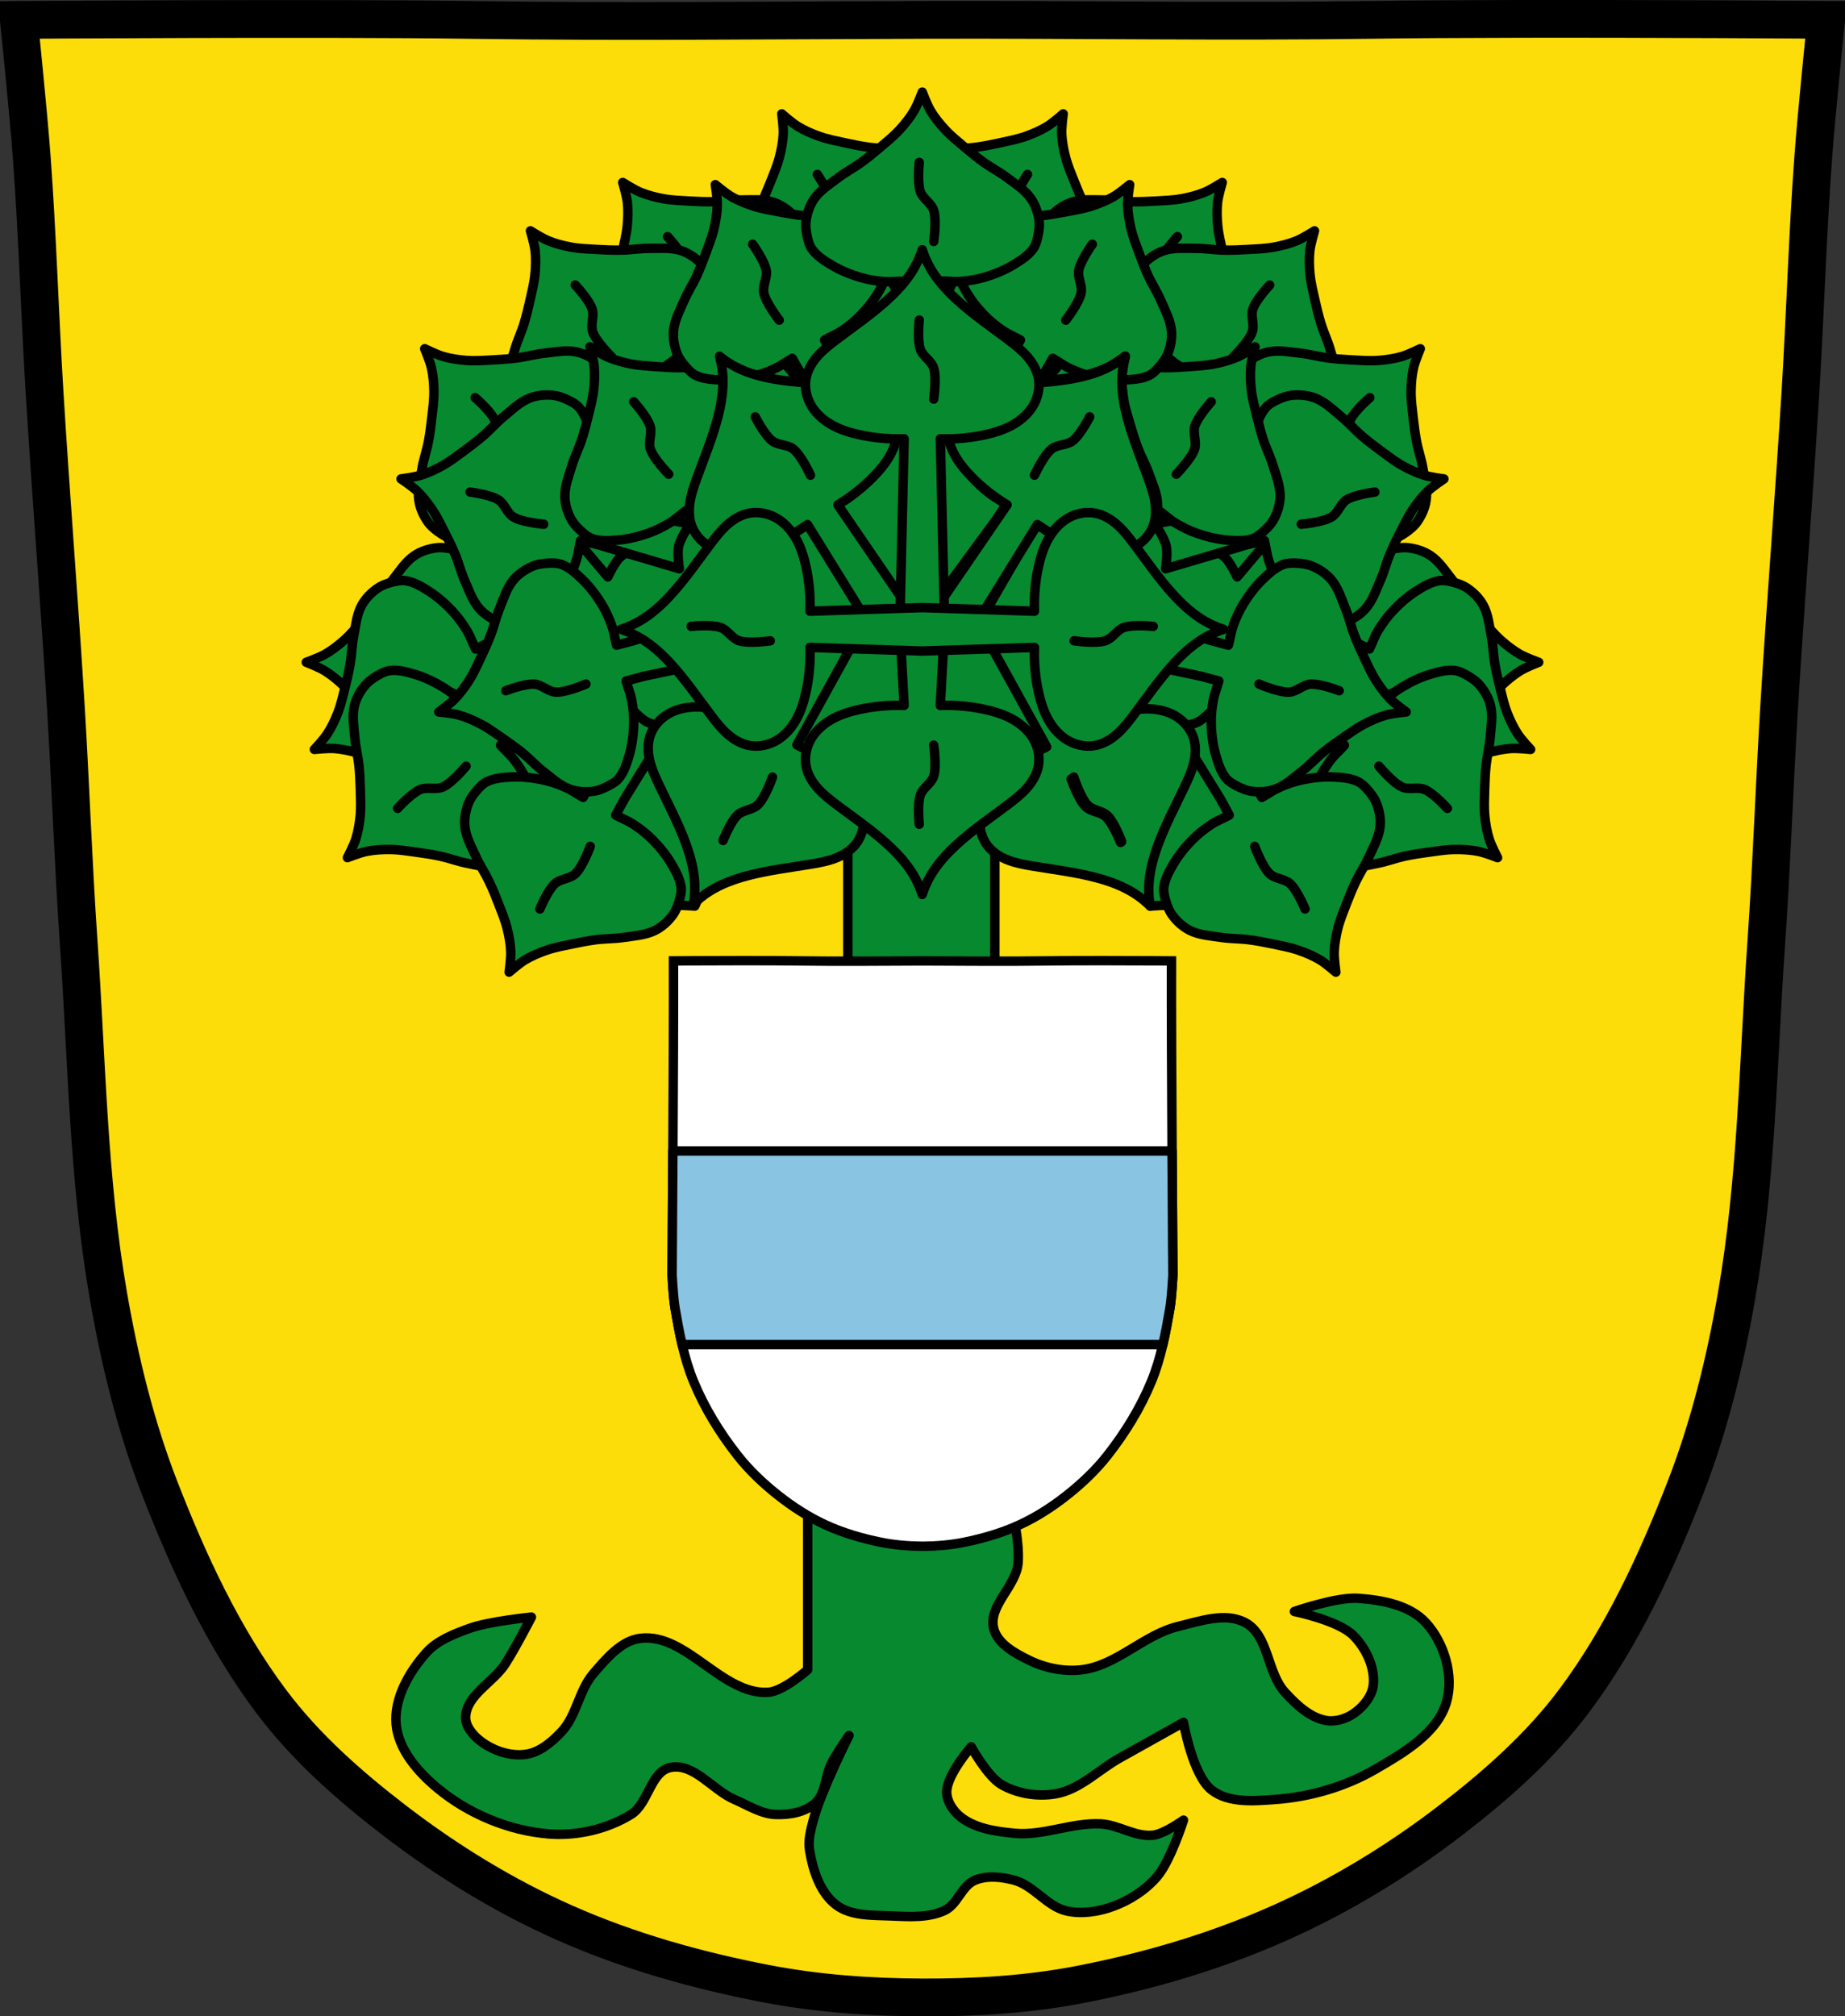 <?xml version="1.0" encoding="UTF-8" standalone="no"?>
<svg
   xmlns:dc="http://purl.org/dc/elements/1.1/"
   xmlns:cc="http://creativecommons.org/ns#"
   xmlns:rdf="http://www.w3.org/1999/02/22-rdf-syntax-ns#"
   xmlns:svg="http://www.w3.org/2000/svg"
   xmlns="http://www.w3.org/2000/svg"
   xmlns:xlink="http://www.w3.org/1999/xlink"
   xmlns:sodipodi="http://sodipodi.sourceforge.net/DTD/sodipodi-0.dtd"
   xmlns:inkscape="http://www.inkscape.org/namespaces/inkscape"
   viewBox="0 0 977.12 1067.6"
   version="1.1"
   id="svg1722"
   sodipodi:docname="DEU_Pirk_COA.svg"
   inkscape:version="0.92.5 (2060ec1f9f, 2020-04-08)">
  <rect x="0" y="0" width="977.12" height="1067.6" fill="#333333" stroke="none"/>
  <sodipodi:namedview
     pagecolor="#ffffff"
     bordercolor="#666666"
     borderopacity="1"
     objecttolerance="10"
     gridtolerance="10"
     guidetolerance="10"
     inkscape:pageopacity="0"
     inkscape:pageshadow="2"
     inkscape:window-width="1920"
     inkscape:window-height="1046"
     id="namedview1724"
     showgrid="false"
     inkscape:zoom="0.74278611"
     inkscape:cx="488.55686"
     inkscape:cy="533.81416"
     inkscape:window-x="-11"
     inkscape:window-y="-11"
     inkscape:window-maximized="1"
     inkscape:current-layer="svg1722"
     inkscape:snap-midpoints="true"
     inkscape:snap-smooth-nodes="true"
     inkscape:snap-center="true"
     inkscape:snap-object-midpoints="true"
     inkscape:snap-global="true" />
  <defs
     id="defs1496">
    <inkscape:path-effect
       effect="spiro"
       id="path-effect994"
       is_visible="true" />
    <path
       id="0"
       d="m-177.74-167.72c0 0-2.619 7.06-4.543 10.31-2.258 3.814-5.103 7.348-8.129 10.637-3.315 3.603-7.178 6.698-10.93 9.884-3.395 2.883-6.834 5.724-10.452 8.346-4.143 3-8.769 5.355-12.843 8.444-4.788 3.632-10.157 6.956-13.56 11.815-2.478 3.539-3.953 7.792-4.577 12.01-.462 3.128-.011 6.37.683 9.459.532 2.371 1.174 4.824 2.63 6.808 2.705 3.685 6.818 6.332 10.793 8.739 4.902 2.968 10.319 5.2 15.848 6.873 4.432 1.341 9.06 2.123 13.696 2.487 3.394.267 6.808-.191 10.213-.229.276-.003.82 0 .82 0v10.179l-2.562 47.16c0 0 8.03-3.226 12.275-3.274 4.646-.053 13.512 3.274 13.512 3.274l-2.528-47.16v-10.179c0 0 .578-.003.854 0 3.405.038 6.819.496 10.213.229 4.632-.365 9.265-1.146 13.696-2.487 5.529-1.673 10.946-3.905 15.848-6.873 3.975-2.407 8.05-5.05 10.759-8.739 1.456-1.984 2.132-4.437 2.664-6.808.694-3.089 1.111-6.331.649-9.459-.624-4.22-2.064-8.473-4.543-12.01-3.403-4.859-8.805-8.183-13.594-11.815-4.073-3.089-8.665-5.441-12.808-8.444-3.618-2.622-7.09-5.463-10.486-8.346-3.752-3.186-7.614-6.281-10.93-9.884-3.03-3.289-5.837-6.824-8.095-10.637-1.923-3.248-4.577-10.31-4.577-10.31z"
       stroke-width="5.275"
       stroke-linejoin="round"
       stroke="#000"
       stroke-linecap="round" />
    <path
       id="1"
       d="m-175.97-128.48c0 0 1.205 11.182-.569 16.37-1.361 3.979-6.111 6.368-7.403 10.368-1.795 5.561 0 17.462 0 17.462"
       stroke-width="5.275"
       stroke="#000"
       stroke-linecap="round" />
    <inkscape:path-effect
       effect="spiro"
       id="path-effect994-6"
       is_visible="true" />
  </defs>
  <path
     style="fill:#fcdd09;stroke:#000000;stroke-width:20"
     inkscape:connector-curvature="0"
     id="path1498"
     d="m 798.38,10.025 c -26.17,0.053 -51.02,0.198 -70.798,0.478 -79.11,1.122 -156.7,-0.214 -235.05,0 -2.653,0.007 -5.305,0.036 -7.958,0.043 -78.35,0.214 -155.94,1.122 -235.05,0 -79.11,-1.122 -239.53,0 -239.53,0 0,0 4.995,48.18 6.784,72.32 3.067,41.38 4.256,82.87 6.784,124.29 3.405,55.766 7.902,111.49 11.307,167.25 2.529,41.41 3.91,82.9 6.784,124.29 4.346,62.59 5.02,125.75 15.786,187.56 6.02,34.562 14.418,68.979 27.14,101.67 15.355,39.473 33.473,78.71 58.839,112.63 18.288,24.456 41.648,45.04 65.884,63.62 27.747,21.272 57.962,39.816 89.93,53.968 33.818,14.97 69.917,25.08 106.24,32.09 27.334,5.278 55.35,7.255 83.19,7.349 27.662,0.094 55.55,-1.52 82.71,-6.741 36.46,-7.01 72.54,-17.626 106.46,-32.746 31.934,-14.235 62.23,-32.696 89.98,-53.968 24.24,-18.58 47.595,-39.17 65.884,-63.62 25.365,-33.919 43.484,-73.16 58.839,-112.63 12.718,-32.695 21.12,-67.16 27.14,-101.72 10.762,-61.814 11.44,-124.97 15.786,-187.56 2.874,-41.39 4.256,-82.87 6.784,-124.29 3.405,-55.766 7.902,-111.44 11.307,-167.21 2.529,-41.41 3.717,-82.909 6.784,-124.29 1.79,-24.14 6.784,-72.32 6.784,-72.32 0,0 -90.24,-0.636 -168.73,-0.478 z" />
  <path
     style="fill:#078930;stroke:#000000;stroke-opacity:1;stroke-width:5;stroke-miterlimit:4;stroke-dasharray:none;stroke-linejoin:round"
     d="m 480.95,121.756 -104.56,52.03 -121.28,81.75 8.094,70.781 -10.125,36.406 c 0,0 -18.19,18.18 -18.19,30.31 0,12.13 34.375,62.688 34.375,62.688 0,0 28.318,12.134 36.406,14.156 l 32.34,8.094 29.969,1.75 15,-34.09 101.41,-14.594 3.438,-46.625 0.5,-28.969 0.219,-1.188 0.25,1.188 0.5,28.969 3.438,46.625 101.41,14.594 15,34.09 29.969,-1.75 32.34,-8.094 c 8.09,-2.02 36.406,-14.156 36.406,-14.156 0,0 34.375,-50.556 34.375,-62.688 0,-12.13 -18.19,-30.31 -18.19,-30.31 l -10.125,-36.406 8.094,-70.781 -121.28,-81.75 -104.56,-52.03 -7.625,51.34 -7.594,-51.34"
     id="path1500"
     inkscape:connector-curvature="0" />
  <path
     style="fill:#078930;stroke:#000000;stroke-width:5;stroke-linejoin:round"
     inkscape:connector-curvature="0"
     id="path1502"
     d="m 427.74,779.576 v 104.5 c 0,0 -12.89,11.463 -20.899,11.943 -24.454,1.465 -43.39,-31.562 -67.71,-28.581 -10.275,1.259 -18.06,10.81 -24.847,18.629 -7.685,8.86 -8.885,22.306 -16.919,30.852 -5.106,5.432 -11.527,10.904 -18.909,11.943 -8.213,1.155 -17.29,-1.938 -23.885,-6.966 -4.03,-3.07 -8.194,-7.879 -7.962,-12.938 0.533,-11.599 14.566,-18.13 20.899,-27.866 5.185,-7.966 13.933,-24.88 13.933,-24.88 0,0 -22.379,2.186 -32.842,5.971 -8.242,2.982 -17.06,6.392 -22.89,12.938 -9.1,10.216 -17.12,24.19 -15.923,37.818 1.179,13.383 11.558,25.26 21.895,33.837 16.385,13.602 37.878,22.584 59.11,24.24 14.823,1.158 30.743,-2.504 43.4,-10.31 9.219,-5.686 10.293,-22.683 20.899,-24.88 12.348,-2.558 22.253,11.936 33.837,16.919 7.134,3.068 14.13,7.688 21.895,7.962 7.241,0.255 15.503,-1.136 20.899,-5.971 5.695,-5.103 5.173,-14.439 8.677,-21.235 2.639,-5.117 9.237,-14.593 9.237,-14.593 0,0 -14.713,29.13 -18.909,44.785 -1.385,5.167 -2.857,10.645 -1.99,15.923 1.73,10.542 5.489,22.318 13.933,28.861 8.02,6.216 19.718,5.511 29.856,5.971 9.332,0.423 19.438,1.045 27.866,-2.986 6.772,-3.238 8.988,-13.05 15.923,-15.923 6.436,-2.666 14.176,-1.823 20.899,0 10.367,2.812 17.318,13.979 27.81,16.281 7.946,1.743 16.634,0.375 24.287,-2.381 8.906,-3.208 17.391,-8.691 23.539,-15.89 7.132,-8.351 13.933,-29.856 13.933,-29.856 0,0 -10.04,7.214 -15.923,7.962 -9.424,1.196 -18.379,-5.483 -27.866,-5.971 -15.33,-0.789 -30.501,6.452 -45.78,4.976 -10.03,-0.969 -21.09,-2.554 -28.861,-8.957 -3.781,-3.114 -6.973,-8.04 -6.966,-12.938 0.011,-9.05 12.938,-23.885 12.938,-23.885 0,0 8.607,15.584 15.923,19.904 8.406,4.964 19.239,6.622 28.861,4.976 12.736,-2.179 22.558,-12.606 33.837,-18.909 11.279,-6.303 33.837,-18.909 33.837,-18.909 0,0 4.715,27.885 14.928,35.828 8.999,6.999 22.468,5.814 33.837,4.976 18.316,-1.35 36.861,-6.706 52.746,-15.923 15.02,-8.715 33.05,-19.13 37.818,-35.828 3.954,-13.849 -1.233,-31.16 -10.947,-41.799 -8.564,-9.375 -23.16,-12.03 -35.828,-12.938 -11.486,-0.826 -33.837,6.966 -33.837,6.966 0,0 23.24,4.721 31.16,12.647 6.659,6.656 11.583,16.799 10.634,26.17 -0.603,5.95 -5.091,11.445 -9.952,14.928 -4.186,2.999 -9.852,4.847 -14.928,3.981 -8.707,-1.485 -15.911,-8.431 -21.895,-14.928 -9.561,-10.381 -8.511,-30.06 -20.899,-36.823 -10.499,-5.73 -24.21,-0.848 -35.828,1.99 -18.03,4.404 -32.34,20.604 -50.756,22.89 -9.364,1.162 -19.383,-0.844 -27.866,-4.976 -7.603,-3.704 -16.877,-8.709 -18.909,-16.919 -2.976,-12.02 12.11,-22.474 12.938,-34.832 1.616,-24.09 -15.923,-70.66 -15.923,-70.66 0,0 -32.01,5.191 -47.77,8.957 -16.13,3.855 -47.77,13.933 -47.77,13.933 z" />
  <path
     style="fill:#078930;stroke:#000000;stroke-width:5;stroke-linecap:round;stroke-linejoin:round"
     inkscape:connector-curvature="0"
     id="path1504"
     d="m 449.03,377.896 h 77.852 v 180.77 H 449.03 Z" />
  <path
     style="fill:#ffffff;stroke:#000000;stroke-width:5"
     inkscape:connector-curvature="0"
     id="path1510"
     d="m 392.531,508.626 c -18.425,0.016 -35.835,0.145 -35.835,0.145 0.138,48.31 -0.755,166.43 -0.755,166.43 0,0 0.603,11.674 1.58,17.419 2.24,13.162 4.718,26.497 9.778,38.779 5.782,14.04 13.87,27.14 23.13,38.988 6.268,8.02 13.729,15.06 21.638,21.305 7.74,6.115 16.11,11.521 24.99,15.618 9.399,4.335 19.432,7.238 29.522,9.287 7.221,1.466 14.617,2.029 21.976,2.107 7.36,-0.078 14.757,-0.641 21.976,-2.107 10.09,-2.049 20.12,-4.952 29.522,-9.287 8.882,-4.097 17.249,-9.504 24.99,-15.618 7.908,-6.248 15.371,-13.291 21.638,-21.305 9.261,-11.845 17.349,-24.949 23.13,-38.988 5.059,-12.282 7.538,-25.617 9.778,-38.779 0.977,-5.743 1.58,-17.419 1.58,-17.419 0,0 -0.894,-118.12 -0.755,-166.43 0,0 -17.41,-0.129 -35.835,-0.145 -11.06,-10e-4 -22.47,0.023 -30.711,0.145 -21.981,0.325 -43.543,0.062 -65.31,0 -21.77,0.062 -43.33,0.325 -65.31,0 -8.243,-0.122 -19.655,-0.154 -30.711,-0.145 z" />
  <path
     style="fill:#89c5e3;stroke:#000000;stroke-width:5;stroke-linecap:round;stroke-linejoin:round;fill-opacity:1"
     inkscape:connector-curvature="0"
     id="path1512"
     d="m 356.351,609.386 c -0.207,35.88 -0.406,65.813 -0.406,65.813 0,0 0.585,11.662 1.563,17.406 1.095,6.434 2.267,12.938 3.75,19.313 h 254.59 c 1.483,-6.374 2.655,-12.878 3.75,-19.313 0.977,-5.743 1.563,-17.406 1.563,-17.406 0,0 -0.23,-29.933 -0.438,-65.813 h -264.37 z" />
  <use
     style="fill:#078930;stroke:#000000;stroke-width:5.275"
     xlink:href="#0"
     id="use1516"
     x="0"
     y="0"
     width="100%"
     height="100%"
     transform="matrix(0.837,-0.444,0.444,0.837,637.27,121.756)" />
  <path
     d="m 432.856,92.343 c 0,0 5.976,8.828 6.795,13.96 0.628,3.936 -2.288,8.047 -1.593,11.97 0.967,5.454 7.757,14.621 7.757,14.621"
     id="path1518"
     inkscape:connector-curvature="0"
     style="fill:#078930;stroke:#000000;stroke-width:5;stroke-linecap:round" />
  <use
     style="fill:#078930;stroke:#000000;stroke-width:5.275"
     xlink:href="#0"
     id="use1522"
     x="0"
     y="0"
     width="100%"
     height="100%"
     transform="matrix(0.757,-0.571,0.571,0.757,560.12,122.076)" />
  <use
     style="fill:#078930;stroke:#000000;stroke-width:5.275"
     xlink:href="#1"
     id="use1524"
     x="0"
     y="0"
     width="100%"
     height="100%"
     transform="matrix(0.757,-0.571,0.571,0.757,560.12,122.076)" />
  <use
     style="fill:#078930;stroke:#000000;stroke-width:5.275"
     xlink:href="#0"
     id="use1528"
     x="0"
     y="0"
     width="100%"
     height="100%"
     transform="matrix(0.757,-0.571,0.571,0.757,511.26,147.706)" />
  <use
     style="fill:#078930;stroke:#000000;stroke-width:5.275"
     xlink:href="#1"
     id="use1530"
     x="0"
     y="0"
     width="100%"
     height="100%"
     transform="matrix(0.757,-0.571,0.571,0.757,511.26,147.706)" />
  <use
     style="fill:#078930;stroke:#000000;stroke-width:5.275"
     xlink:href="#0"
     id="use1534"
     x="0"
     y="0"
     width="100%"
     height="100%"
     transform="matrix(0.69,-0.65,0.65,0.69,456.58,184.836)" />
  <use
     style="fill:#078930;stroke:#000000;stroke-width:5.275"
     xlink:href="#1"
     id="use1536"
     x="0"
     y="0"
     width="100%"
     height="100%"
     transform="matrix(0.69,-0.65,0.65,0.69,456.58,184.836)" />
  <use
     style="fill:#078930;stroke:#000000;stroke-width:5.275"
     xlink:href="#0"
     id="use1540"
     x="0"
     y="0"
     width="100%"
     height="100%"
     transform="matrix(0.015,-0.948,0.948,0.015,323.87,184.666)" />
  <use
     style="fill:#0789cb;stroke:#00dd00;stroke-width:5.275;fill-opacity:1;stroke-opacity:1"
     xlink:href="#1"
     id="use1542"
     x="0"
     y="0"
     width="100%"
     height="100%"
     transform="matrix(0.015,-0.948,0.948,0.015,323.87,184.666)" />
  <use
     style="fill:#078930;stroke:#000000;stroke-width:5.275"
     xlink:href="#0"
     id="use1546"
     x="0"
     y="0"
     width="100%"
     height="100%"
     transform="matrix(-0.42,-0.85,0.85,-0.42,234.4,175.266)" />
  <use
     style="fill:#0789cb;stroke:#00dd00;stroke-width:5.275;fill-opacity:1;stroke-opacity:1"
     xlink:href="#1"
     id="use1548"
     x="0"
     y="0"
     width="100%"
     height="100%"
     transform="matrix(-0.42,-0.85,0.85,-0.42,234.4,175.266)" />
  <use
     style="fill:#078930;stroke:#000000;stroke-width:5.275"
     xlink:href="#0"
     id="use1552"
     x="0"
     y="0"
     width="100%"
     height="100%"
     transform="matrix(-0.633,-0.706,0.706,-0.633,189.9,222.446)" />
  <use
     style="fill:#078930;stroke:#000000;stroke-width:5.275"
     xlink:href="#1"
     id="use1554"
     x="0"
     y="0"
     width="100%"
     height="100%"
     transform="matrix(-0.633,-0.706,0.706,-0.633,189.9,222.446)" />
  <use
     style="fill:#078930;stroke:#000000;stroke-width:5.275"
     xlink:href="#0"
     id="use1558"
     x="0"
     y="0"
     width="100%"
     height="100%"
     transform="matrix(0.219,-0.922,0.922,0.219,405.96,126.416)" />
  <use
     style="fill:#078930;stroke:#000000;stroke-width:5.275"
     xlink:href="#1"
     id="use1560"
     x="0"
     y="0"
     width="100%"
     height="100%"
     transform="matrix(0.219,-0.922,0.922,0.219,405.96,126.416)" />
  <use
     style="fill:#078930;stroke:#000000;stroke-width:5.275"
     xlink:href="#0"
     id="use1564"
     x="0"
     y="0"
     width="100%"
     height="100%"
     transform="matrix(-0.832,-0.453,0.453,-0.832,197.74,294.666)" />
  <use
     style="fill:#078930;stroke:#000000;stroke-width:5.275"
     xlink:href="#1"
     id="use1566"
     x="0"
     y="0"
     width="100%"
     height="100%"
     transform="matrix(-0.832,-0.453,0.453,-0.832,197.74,294.666)" />
  <use
     style="fill:#078930;stroke:#000000;stroke-width:5.275"
     xlink:href="#0"
     id="use1570"
     x="0"
     y="0"
     width="100%"
     height="100%"
     transform="matrix(-0.245,-0.916,0.916,-0.245,342.46,173.046)" />
  <use
     style="fill:#078930;stroke:#000000;stroke-width:5.275"
     xlink:href="#1"
     id="use1572"
     x="0"
     y="0"
     width="100%"
     height="100%"
     transform="matrix(-0.245,-0.916,0.916,-0.245,342.46,173.046)" />
  <use
     style="fill:#078930;stroke:#000000;stroke-width:5.275"
     xlink:href="#0"
     id="use1576"
     x="0"
     y="0"
     width="100%"
     height="100%"
     transform="matrix(0.767,-0.557,0.557,0.767,542.17,213.266)" />
  <use
     style="fill:#078930;stroke:#000000;stroke-width:5.275"
     xlink:href="#1"
     id="use1578"
     x="0"
     y="0"
     width="100%"
     height="100%"
     transform="matrix(0.767,-0.557,0.557,0.767,542.17,213.266)" />
  <use
     style="fill:#078930;stroke:#000000;stroke-width:5.275"
     xlink:href="#0"
     id="use1582"
     x="0"
     y="0"
     width="100%"
     height="100%"
     transform="matrix(0.825,-0.467,0.467,0.825,603.79,153.136)" />
  <use
     style="fill:#078930;stroke:#000000;stroke-width:5.275"
     xlink:href="#1"
     id="use1584"
     x="0"
     y="0"
     width="100%"
     height="100%"
     transform="matrix(0.825,-0.467,0.467,0.825,603.79,153.136)" />
  <use
     style="fill:#078930;stroke:#000000;stroke-width:5.275"
     xlink:href="#1"
     id="use1590"
     x="0"
     y="0"
     width="100%"
     height="100%"
     transform="matrix(-0.85,-0.42,0.42,-0.85,287.47,262.526)" />
  <use
     style="fill:#078930;stroke:#000000;stroke-width:5.275"
     xlink:href="#0"
     id="use1606"
     x="0"
     y="0"
     width="100%"
     height="100%"
     transform="matrix(-0.837,-0.444,-0.444,0.837,339.84,121.756)" />
  <use
     style="fill:#078930;stroke:#000000;stroke-width:5.275"
     xlink:href="#1"
     id="use1608"
     x="0"
     y="0"
     width="100%"
     height="100%"
     transform="matrix(-0.837,-0.444,-0.444,0.837,339.84,121.756)" />
  <use
     style="fill:#078930;stroke:#000000;stroke-width:5.275"
     xlink:href="#0"
     id="use1612"
     x="0"
     y="0"
     width="100%"
     height="100%"
     transform="matrix(-0.757,-0.571,-0.571,0.757,416.99,122.076)" />
  <use
     style="fill:#078930;stroke:#000000;stroke-width:5.275"
     xlink:href="#1"
     id="use1614"
     x="0"
     y="0"
     width="100%"
     height="100%"
     transform="matrix(-0.757,-0.571,-0.571,0.757,416.99,122.076)" />
  <use
     style="fill:#078930;stroke:#000000;stroke-width:5.275"
     xlink:href="#0"
     id="use1618"
     x="0"
     y="0"
     width="100%"
     height="100%"
     transform="matrix(-0.757,-0.571,-0.571,0.757,465.85,147.706)" />
  <use
     style="fill:#078930;stroke:#000000;stroke-width:5.275"
     xlink:href="#1"
     id="use1620"
     x="0"
     y="0"
     width="100%"
     height="100%"
     transform="matrix(-0.757,-0.571,-0.571,0.757,465.85,147.706)" />
  <use
     style="fill:#078930;stroke:#000000;stroke-width:5.275"
     xlink:href="#0"
     id="use1624"
     x="0"
     y="0"
     width="100%"
     height="100%"
     transform="matrix(-0.69,-0.65,-0.65,0.69,520.53,184.836)" />
  <use
     style="fill:#078930;stroke:#000000;stroke-width:5.275"
     xlink:href="#1"
     id="use1626"
     x="0"
     y="0"
     width="100%"
     height="100%"
     transform="matrix(-0.69,-0.65,-0.65,0.69,520.53,184.836)" />
  <use
     style="fill:#078930;stroke:#000000;stroke-width:5.275"
     xlink:href="#0"
     id="use1630"
     x="0"
     y="0"
     width="100%"
     height="100%"
     transform="matrix(-0.015,-0.948,-0.948,0.015,653.24,184.666)" />
  <use
     style="fill:#078930;stroke:#000000;stroke-width:5.275"
     xlink:href="#1"
     id="use1632"
     x="0"
     y="0"
     width="100%"
     height="100%"
     transform="matrix(-0.015,-0.948,-0.948,0.015,653.24,184.666)" />
  <use
     style="fill:#078930;stroke:#000000;stroke-width:5.275"
     xlink:href="#0"
     id="use1636"
     x="0"
     y="0"
     width="100%"
     height="100%"
     transform="matrix(0.42,-0.85,-0.85,-0.42,742.71,175.266)" />
  <use
     style="fill:#078930;stroke:#000000;stroke-width:5.275"
     xlink:href="#1"
     id="use1638"
     x="0"
     y="0"
     width="100%"
     height="100%"
     transform="matrix(0.42,-0.85,-0.85,-0.42,742.71,175.266)" />
  <use
     style="fill:#078930;stroke:#000000;stroke-width:5.275"
     xlink:href="#0"
     id="use1642"
     x="0"
     y="0"
     width="100%"
     height="100%"
     transform="matrix(0.633,-0.706,-0.706,-0.633,787.21,222.446)" />
  <use
     style="fill:#078930;stroke:#000000;stroke-width:5.275"
     xlink:href="#1"
     id="use1644"
     x="0"
     y="0"
     width="100%"
     height="100%"
     transform="matrix(0.633,-0.706,-0.706,-0.633,787.21,222.446)" />
  <use
     style="fill:#078930;stroke:#000000;stroke-width:5.275"
     xlink:href="#0"
     id="use1648"
     x="0"
     y="0"
     width="100%"
     height="100%"
     transform="matrix(-0.219,-0.922,-0.922,0.219,571.15,126.416)" />
  <use
     style="fill:#078930;stroke:#000000;stroke-width:5.275"
     xlink:href="#1"
     id="use1650"
     x="0"
     y="0"
     width="100%"
     height="100%"
     transform="matrix(-0.219,-0.922,-0.922,0.219,571.15,126.416)" />
  <use
     style="fill:#078930;stroke:#000000;stroke-width:5.275"
     xlink:href="#0"
     id="use1654"
     x="0"
     y="0"
     width="100%"
     height="100%"
     transform="matrix(0.832,-0.453,-0.453,-0.832,779.37,294.666)" />
  <use
     style="fill:#078930;stroke:#000000;stroke-width:5.275"
     xlink:href="#1"
     id="use1656"
     x="0"
     y="0"
     width="100%"
     height="100%"
     transform="matrix(0.832,-0.453,-0.453,-0.832,779.37,294.666)" />
  <use
     style="fill:#078930;stroke:#000000;stroke-width:5.275"
     xlink:href="#0"
     id="use1660"
     x="0"
     y="0"
     width="100%"
     height="100%"
     transform="matrix(0.245,-0.916,-0.916,-0.245,634.65,173.046)" />
  <use
     style="fill:#078930;stroke:#000000;stroke-width:5.275"
     xlink:href="#1"
     id="use1662"
     x="0"
     y="0"
     width="100%"
     height="100%"
     transform="matrix(0.245,-0.916,-0.916,-0.245,634.65,173.046)" />
  <use
     style="fill:#078930;stroke:#000000;stroke-width:5.275"
     xlink:href="#0"
     id="use1666"
     x="0"
     y="0"
     width="100%"
     height="100%"
     transform="matrix(-0.767,-0.557,-0.557,0.767,434.94,213.266)" />
  <use
     style="fill:#078930;stroke:#000000;stroke-width:5.275"
     xlink:href="#1"
     id="use1668"
     x="0"
     y="0"
     width="100%"
     height="100%"
     transform="matrix(-0.767,-0.557,-0.557,0.767,434.94,213.266)" />
  <use
     style="fill:#078930;stroke:#000000;stroke-width:5.275"
     xlink:href="#0"
     id="use1672"
     x="0"
     y="0"
     width="100%"
     height="100%"
     transform="matrix(-0.825,-0.467,-0.467,0.825,373.32,153.136)" />
  <use
     style="fill:#078930;stroke:#000000;stroke-width:5.275"
     xlink:href="#1"
     id="use1674"
     x="0"
     y="0"
     width="100%"
     height="100%"
     transform="matrix(-0.825,-0.467,-0.467,0.825,373.32,153.136)" />
  <g
     id="g1404"
     transform="matrix(-1,0,0,1,1071.254,66.864)"
     style="fill:#078930;fill-opacity:1">
    <path
       inkscape:transform-center-y="-76.961337"
       inkscape:transform-center-x="-34.670386"
       id="path992-2-3-3"
       d="m 462.11,412.857 c 0.614,-3.517 0.852,-7.102 0.706,-10.669 -0.293,-7.134 -2.11,-14.131 -4.522,-20.851 -3.939,-10.971 -9.458,-21.292 -14.459,-31.822 -1.883,-3.965 -3.706,-7.994 -4.76,-12.255 -1.054,-4.261 -1.31,-8.804 -0.063,-13.013 1.527,-5.153 5.284,-9.523 9.948,-12.193 4.343,-2.486 9.403,-3.555 14.407,-3.599 5.004,-0.045 9.973,0.898 14.8,2.22 7.597,2.081 14.933,5.116 21.778,9.014 l 28.689,-58.186 26.75,-2.57 -38.44,69.633 c 7.11,3.39 13.791,7.673 19.84,12.718 3.843,3.205 7.457,6.745 10.281,10.877 2.823,4.132 4.837,8.894 5.279,13.879 0.475,5.354 -0.963,10.933 -4.319,15.131 -2.741,3.428 -6.617,5.814 -10.716,7.385 -4.099,1.57 -8.446,2.378 -12.776,3.099 -11.499,1.914 -23.123,3.283 -34.377,6.32 -6.893,1.86 -13.671,4.369 -19.692,8.206 -3.011,1.919 -5.818,4.161 -8.353,6.675 z"
       style="fill:#078930;fill-opacity:1;stroke:#000000;stroke-width:5;stroke-linecap:round;stroke-linejoin:round;stroke-miterlimit:4;stroke-dasharray:none;stroke-opacity:1"
       inkscape:connector-curvature="0" />
    <use
       inkscape:transform-center-y="-50.526646"
       inkscape:transform-center-x="-28.881801"
       transform="matrix(-0.839,-0.441,0.441,-0.839,386.835,193.77)"
       xlink:href="#1"
       id="use1710-9-5-3"
       x="0"
       y="0"
       width="100%"
       height="100%"
       style="fill:#078930;stroke:#f70a00;stroke-width:5.275;stroke-opacity:1;fill-opacity:1" />
  </g>
  <use
     style="fill:#078930;stroke:#000000;stroke-width:5.275"
     xlink:href="#1"
     id="use1680"
     x="0"
     y="0"
     width="100%"
     height="100%"
     transform="matrix(0.85,-0.42,-0.42,-0.85,689.64,262.526)" />
  <use
     style="fill:#078930;stroke:#000000;stroke-width:5.275"
     xlink:href="#0"
     id="use1690"
     x="0"
     y="0"
     width="100%"
     height="100%"
     transform="matrix(-0.793,-0.519,-0.519,0.793,367.98,229.286)" />
  <use
     style="fill:#078930;stroke:#000000;stroke-width:5.275"
     xlink:href="#1"
     id="use1692"
     x="0"
     y="0"
     width="100%"
     height="100%"
     transform="matrix(-0.793,-0.519,-0.519,0.793,367.98,229.286)" />
  <path
     inkscape:connector-curvature="0"
     style="fill:#078930;fill-opacity:1;stroke:#000000;stroke-width:5;stroke-linecap:round;stroke-linejoin:round;stroke-miterlimit:4;stroke-dasharray:none;stroke-opacity:1"
     d="m 367.218,478.714 c 0.614,-3.517 0.852,-7.102 0.706,-10.669 -0.293,-7.134 -2.11,-14.131 -4.522,-20.851 -3.939,-10.971 -9.458,-21.292 -14.459,-31.822 -1.883,-3.965 -3.706,-7.994 -4.76,-12.255 -1.054,-4.261 -1.31,-8.804 -0.063,-13.013 1.527,-5.153 5.284,-9.523 9.948,-12.193 4.343,-2.486 9.403,-3.555 14.407,-3.599 5.004,-0.045 9.973,0.898 14.8,2.22 7.597,2.081 14.933,5.116 21.778,9.014 l 28.689,-58.186 26.75,-2.57 -38.44,69.633 c 7.11,3.39 13.791,7.673 19.84,12.718 3.843,3.205 7.457,6.745 10.281,10.877 2.823,4.132 4.837,8.894 5.279,13.879 0.475,5.354 -0.963,10.933 -4.319,15.131 -2.741,3.428 -6.617,5.814 -10.716,7.385 -4.099,1.57 -8.446,2.378 -12.776,3.099 -11.499,1.914 -23.123,3.283 -34.377,6.32 -6.893,1.86 -13.671,4.369 -19.692,8.206 -3.011,1.919 -5.818,4.161 -8.353,6.675 z"
     id="path992-2-3"
     inkscape:transform-center-x="-34.670386"
     inkscape:transform-center-y="-76.961337" />
  <path
     inkscape:connector-curvature="0"
     style="fill:#078930;stroke:#000000;stroke-width:5;stroke-linecap:round;stroke-linejoin:round;stroke-miterlimit:4;stroke-dasharray:none;stroke-opacity:1;fill-opacity:1"
     d="m 488.407,473.614 c -1.084,-3.402 -2.532,-6.689 -4.312,-9.783 -3.561,-6.188 -8.411,-11.549 -13.66,-16.389 -8.57,-7.902 -18.24,-14.497 -27.547,-21.516 -3.505,-2.643 -6.984,-5.371 -9.891,-8.66 -2.907,-3.29 -5.237,-7.198 -6.08,-11.506 -1.032,-5.275 0.275,-10.886 3.174,-15.412 2.699,-4.214 6.69,-7.503 11.105,-9.859 4.415,-2.356 9.256,-3.821 14.146,-4.883 7.697,-1.672 15.605,-2.376 23.477,-2.09 l -2.279,-42.353 c 2.11,0.892 4.314,1.565 6.562,2.006 1.749,0.343 3.524,0.545 5.305,0.604 1.781,-0.059 3.558,-0.261 5.307,-0.604 2.248,-0.441 4.45,-1.114 6.561,-2.006 l -2.277,42.353 c 7.872,-0.286 15.777,0.418 23.475,2.09 4.89,1.062 9.731,2.527 14.146,4.883 4.415,2.356 8.406,5.645 11.105,9.859 2.899,4.526 4.206,10.138 3.174,15.412 -0.843,4.308 -3.173,8.216 -6.08,11.506 -2.907,3.289 -6.386,6.017 -9.891,8.66 -9.307,7.019 -18.977,13.614 -27.547,21.516 -5.249,4.84 -10.097,10.201 -13.658,16.389 -1.781,3.094 -3.231,6.381 -4.314,9.783 z"
     id="path992-0"
     sodipodi:nodetypes="ccsccsscccccccccccsscscsc" />
  <use
     style="fill:#078930;stroke:#000000;stroke-width:5.275"
     height="100%"
     width="100%"
     y="0"
     x="0"
     id="use1698"
     xlink:href="#1"
     transform="matrix(-0.948,-0.002,0.002,-0.948,320.28,314.276)" />
  <use
     style="fill:#078930;stroke:#000000;stroke-width:5.275"
     height="100%"
     width="100%"
     y="0"
     x="0"
     id="use1702"
     xlink:href="#0"
     transform="matrix(-0.948,0.002,0.002,0.948,320.28,208.116)" />
  <use
     style="fill:#078930;stroke:#000000;stroke-width:5.275"
     height="100%"
     width="100%"
     y="0"
     x="0"
     id="use1704"
     xlink:href="#1"
     transform="matrix(-0.948,0.002,0.002,0.948,320.28,208.116)" />
  <use
     style="fill:#078930;stroke:#f70a00;stroke-width:5.275;stroke-opacity:1"
     height="100%"
     width="100%"
     y="0"
     x="0"
     id="use1710-9-5"
     xlink:href="#1"
     transform="matrix(-0.839,-0.441,0.441,-0.839,291.944,259.627)"
     inkscape:transform-center-x="-28.881801"
     inkscape:transform-center-y="-50.526646" />
  <g
     id="g1286"
     style="stroke:#000000;stroke-opacity:1;fill:#078930;fill-opacity:1"
     transform="rotate(-33.061,-391.621,-954.233)">
    <path
       style="fill:#078930;fill-opacity:1;stroke:#000000;stroke-width:5;stroke-linecap:round;stroke-linejoin:round;stroke-miterlimit:4;stroke-dasharray:none;stroke-opacity:1"
       d="M 381.086 188.643 C 382.034 192.085 382.613 195.63 382.809 199.195 C 383.199 206.324 382.06 213.463 380.301 220.383 C 377.429 231.68 372.922 242.482 368.951 253.441 C 367.456 257.569 366.026 261.753 365.385 266.096 C 364.743 270.438 364.923 274.984 366.566 279.055 C 368.579 284.038 372.736 288.029 377.635 290.24 C 382.196 292.299 387.335 292.879 392.32 292.445 C 397.306 292.011 402.162 290.598 406.84 288.82 C 414.203 286.022 421.215 282.3 427.656 277.766 L 461.777 332.941 L 488.65 332.941 L 443.729 267.303 C 450.482 263.249 456.723 258.346 462.262 252.746 C 465.781 249.188 469.04 245.319 471.455 240.936 C 473.87 236.552 475.419 231.62 475.383 226.615 C 475.344 221.241 473.379 215.824 469.637 211.967 C 466.58 208.816 462.494 206.812 458.264 205.641 C 454.033 204.469 449.629 204.081 445.25 203.777 C 433.621 202.972 421.919 202.721 410.426 200.773 C 403.386 199.581 396.4 197.732 390.039 194.488 C 386.858 192.866 383.85 190.903 381.086 188.643 z "
       transform="rotate(33.061,-391.621,-954.233)"
       id="path992-2" />
  </g>
  <g
     id="g1374"
     transform="matrix(-1,0,0,1,1047.01,-75.123)">
    <path
       id="path992-2-4"
       d="m 451.02,263.746 c 0.948,3.442 1.527,6.988 1.723,10.553 0.391,7.129 -0.749,14.268 -2.508,21.188 -2.872,11.298 -7.379,22.099 -11.35,33.059 -1.495,4.127 -2.925,8.312 -3.566,12.654 -0.642,4.343 -0.462,8.889 1.182,12.959 2.012,4.984 6.17,8.974 11.068,11.186 4.561,2.059 9.7,2.639 14.686,2.205 4.986,-0.434 9.841,-1.847 14.52,-3.625 7.363,-2.798 14.375,-6.521 20.816,-11.055 l 34.121,55.176 h 26.873 L 513.663,342.406 c 6.753,-4.054 12.994,-8.956 18.533,-14.557 3.519,-3.558 6.778,-7.427 9.193,-11.811 2.415,-4.383 3.964,-9.316 3.928,-14.32 -0.039,-5.374 -2.004,-10.791 -5.746,-14.648 -3.057,-3.151 -7.142,-5.155 -11.373,-6.326 -4.231,-1.171 -8.634,-1.56 -13.014,-1.863 -11.629,-0.806 -23.331,-1.057 -34.824,-3.004 -7.039,-1.193 -14.026,-3.042 -20.387,-6.285 -3.181,-1.622 -6.189,-3.586 -8.953,-5.846 z"
       style="fill:#078930;fill-opacity:1;stroke:#000000;stroke-width:5;stroke-linecap:round;stroke-linejoin:round;stroke-miterlimit:4;stroke-dasharray:none;stroke-opacity:1"
       inkscape:connector-curvature="0" />
    <use
       transform="matrix(-0.793,0.519,0.519,0.793,397.039,489.026)"
       xlink:href="#1"
       id="use1710-9-3"
       x="0"
       y="0"
       width="100%"
       height="100%"
       style="fill:#078930;stroke:#f70a00;stroke-width:5.275;stroke-opacity:1" />
  </g>
  <path
     inkscape:connector-curvature="0"
     style="fill:#078930;stroke:#000000;stroke-width:5;stroke-linecap:round;stroke-linejoin:round;stroke-miterlimit:4;stroke-dasharray:none;stroke-opacity:1;fill-opacity:1"
     d="m 488.416,132.218 c -1.084,3.402 -2.532,6.689 -4.312,9.783 -3.561,6.188 -8.411,11.549 -13.66,16.389 -8.57,7.902 -18.24,14.497 -27.547,21.516 -3.505,2.643 -6.984,5.371 -9.891,8.66 -2.907,3.29 -5.237,7.198 -6.08,11.506 -1.032,5.275 0.275,10.886 3.174,15.412 2.699,4.214 6.69,7.503 11.105,9.859 4.415,2.356 9.256,3.821 14.146,4.883 7.697,1.672 15.605,2.376 23.477,2.09 l -2.279,98.353 c 2.11,-0.892 4.314,-1.565 6.562,-2.006 1.749,-0.343 3.524,-0.545 5.305,-0.604 1.781,0.059 3.558,0.261 5.307,0.604 2.248,0.441 4.45,1.114 6.561,2.006 l -2.277,-98.353 c 7.872,0.286 15.777,-0.418 23.475,-2.09 4.89,-1.062 9.731,-2.527 14.146,-4.883 4.415,-2.356 8.406,-5.645 11.105,-9.859 2.899,-4.526 4.206,-10.138 3.174,-15.412 -0.843,-4.308 -3.173,-8.216 -6.08,-11.506 -2.907,-3.289 -6.386,-6.017 -9.891,-8.66 -9.307,-7.019 -18.977,-13.614 -27.547,-21.516 -5.249,-4.84 -10.097,-10.201 -13.658,-16.389 -1.781,-3.094 -3.231,-6.381 -4.314,-9.783 z"
     id="path992"
     sodipodi:nodetypes="ccsccsscccccccccccsscscsc" />
  <use
     style="fill:#078930;stroke:#000000;stroke-width:5.275"
     height="100%"
     width="100%"
     y="0"
     x="0"
     id="use1710"
     xlink:href="#1"
     transform="matrix(-0.948,0.002,0.002,0.948,320.28,291.576)" />
  <use
     style="fill:#078930;stroke:#000000;stroke-width:5.275"
     xlink:href="#1"
     id="use1686"
     x="0"
     y="0"
     width="100%"
     height="100%"
     transform="matrix(0.023,-0.948,-0.948,-0.023,494,161.226)" />
  <use
     style="fill:#078930;stroke:#000000;stroke-width:5.275"
     xlink:href="#1"
     id="use1596"
     x="0"
     y="0"
     width="100%"
     height="100%"
     transform="matrix(-0.023,-0.948,0.948,-0.023,483.12,161.226)" />
  <path
     inkscape:connector-curvature="0"
     style="fill:#078930;fill-opacity:1;stroke:#000000;stroke-width:5;stroke-linecap:round;stroke-linejoin:round;stroke-miterlimit:4;stroke-dasharray:none;stroke-opacity:1"
     d="m 400.721,271.369 c -1.339,-0.023 -2.677,0.09 -3.996,0.348 -4.308,0.843 -8.216,3.173 -11.506,6.08 -3.289,2.907 -6.017,6.386 -8.66,9.891 -7.019,9.307 -13.614,18.977 -21.516,27.547 -4.84,5.249 -10.201,10.099 -16.389,13.66 -3.094,1.781 -6.381,3.229 -9.783,4.312 3.402,1.084 6.689,2.534 9.783,4.314 6.188,3.562 11.549,8.409 16.389,13.658 7.902,8.57 14.497,18.24 21.516,27.547 2.643,3.505 5.371,6.984 8.66,9.891 3.289,2.907 7.198,5.237 11.506,6.08 5.274,1.032 10.886,-0.275 15.412,-3.174 4.214,-2.699 7.503,-6.69 9.859,-11.105 2.356,-4.415 3.821,-9.256 4.883,-14.146 1.672,-7.697 2.376,-15.603 2.09,-23.475 l 59.447,1.906 59.447,-1.906 c -0.286,7.872 0.418,15.777 2.09,23.475 1.062,4.891 2.527,9.731 4.883,14.146 2.356,4.415 5.645,8.406 9.859,11.105 4.526,2.899 10.138,4.206 15.412,3.174 4.308,-0.843 8.216,-3.173 11.506,-6.08 3.289,-2.907 6.017,-6.386 8.66,-9.891 7.019,-9.307 13.614,-18.977 21.516,-27.547 4.84,-5.249 10.201,-10.097 16.389,-13.658 3.094,-1.781 6.381,-3.231 9.783,-4.314 -3.402,-1.083 -6.689,-2.532 -9.783,-4.312 -6.188,-3.562 -11.549,-8.411 -16.389,-13.66 -7.902,-8.57 -14.497,-18.24 -21.516,-27.547 -2.643,-3.505 -5.371,-6.984 -8.66,-9.891 -3.289,-2.907 -7.198,-5.237 -11.506,-6.08 -1.319,-0.258 -2.658,-0.371 -3.996,-0.348 -4.016,0.068 -8.022,1.347 -11.416,3.521 -4.214,2.699 -7.503,6.69 -9.859,11.105 -2.356,4.415 -3.821,9.256 -4.883,14.146 -1.672,7.697 -2.376,15.605 -2.09,23.477 l -59.447,-1.908 -59.447,1.908 c 0.286,-7.872 -0.418,-15.779 -2.09,-23.477 -1.062,-4.89 -2.527,-9.731 -4.883,-14.146 -2.356,-4.415 -5.645,-8.406 -9.859,-11.105 -3.394,-2.174 -7.4,-3.453 -11.416,-3.521 z"
     id="path992-0-1" />
  <use
     style="fill:#078930;fill-opacity:1;stroke:#e60000;stroke-width:5.275;stroke-opacity:1"
     height="100%"
     width="100%"
     y="0"
     x="0"
     id="use1698-4"
     xlink:href="#1"
     transform="matrix(0.002,-0.948,0.948,0.002,488.209,165.08)" />
  <use
     style="fill:#078930;fill-opacity:1;stroke:#e60000;stroke-width:5.275;stroke-opacity:1"
     height="100%"
     width="100%"
     y="0"
     x="0"
     id="use1698-4-2"
     xlink:href="#1"
     transform="matrix(-0.002,-0.948,-0.948,0.002,488.624,165.08)" />
  <use
     style="fill:#078930;stroke:#f70a00;stroke-width:5.275;stroke-opacity:1"
     height="100%"
     width="100%"
     y="0"
     x="0"
     id="use1710-9"
     xlink:href="#1"
     transform="matrix(-0.793,0.519,0.519,0.793,327.105,413.923)" />
</svg>
